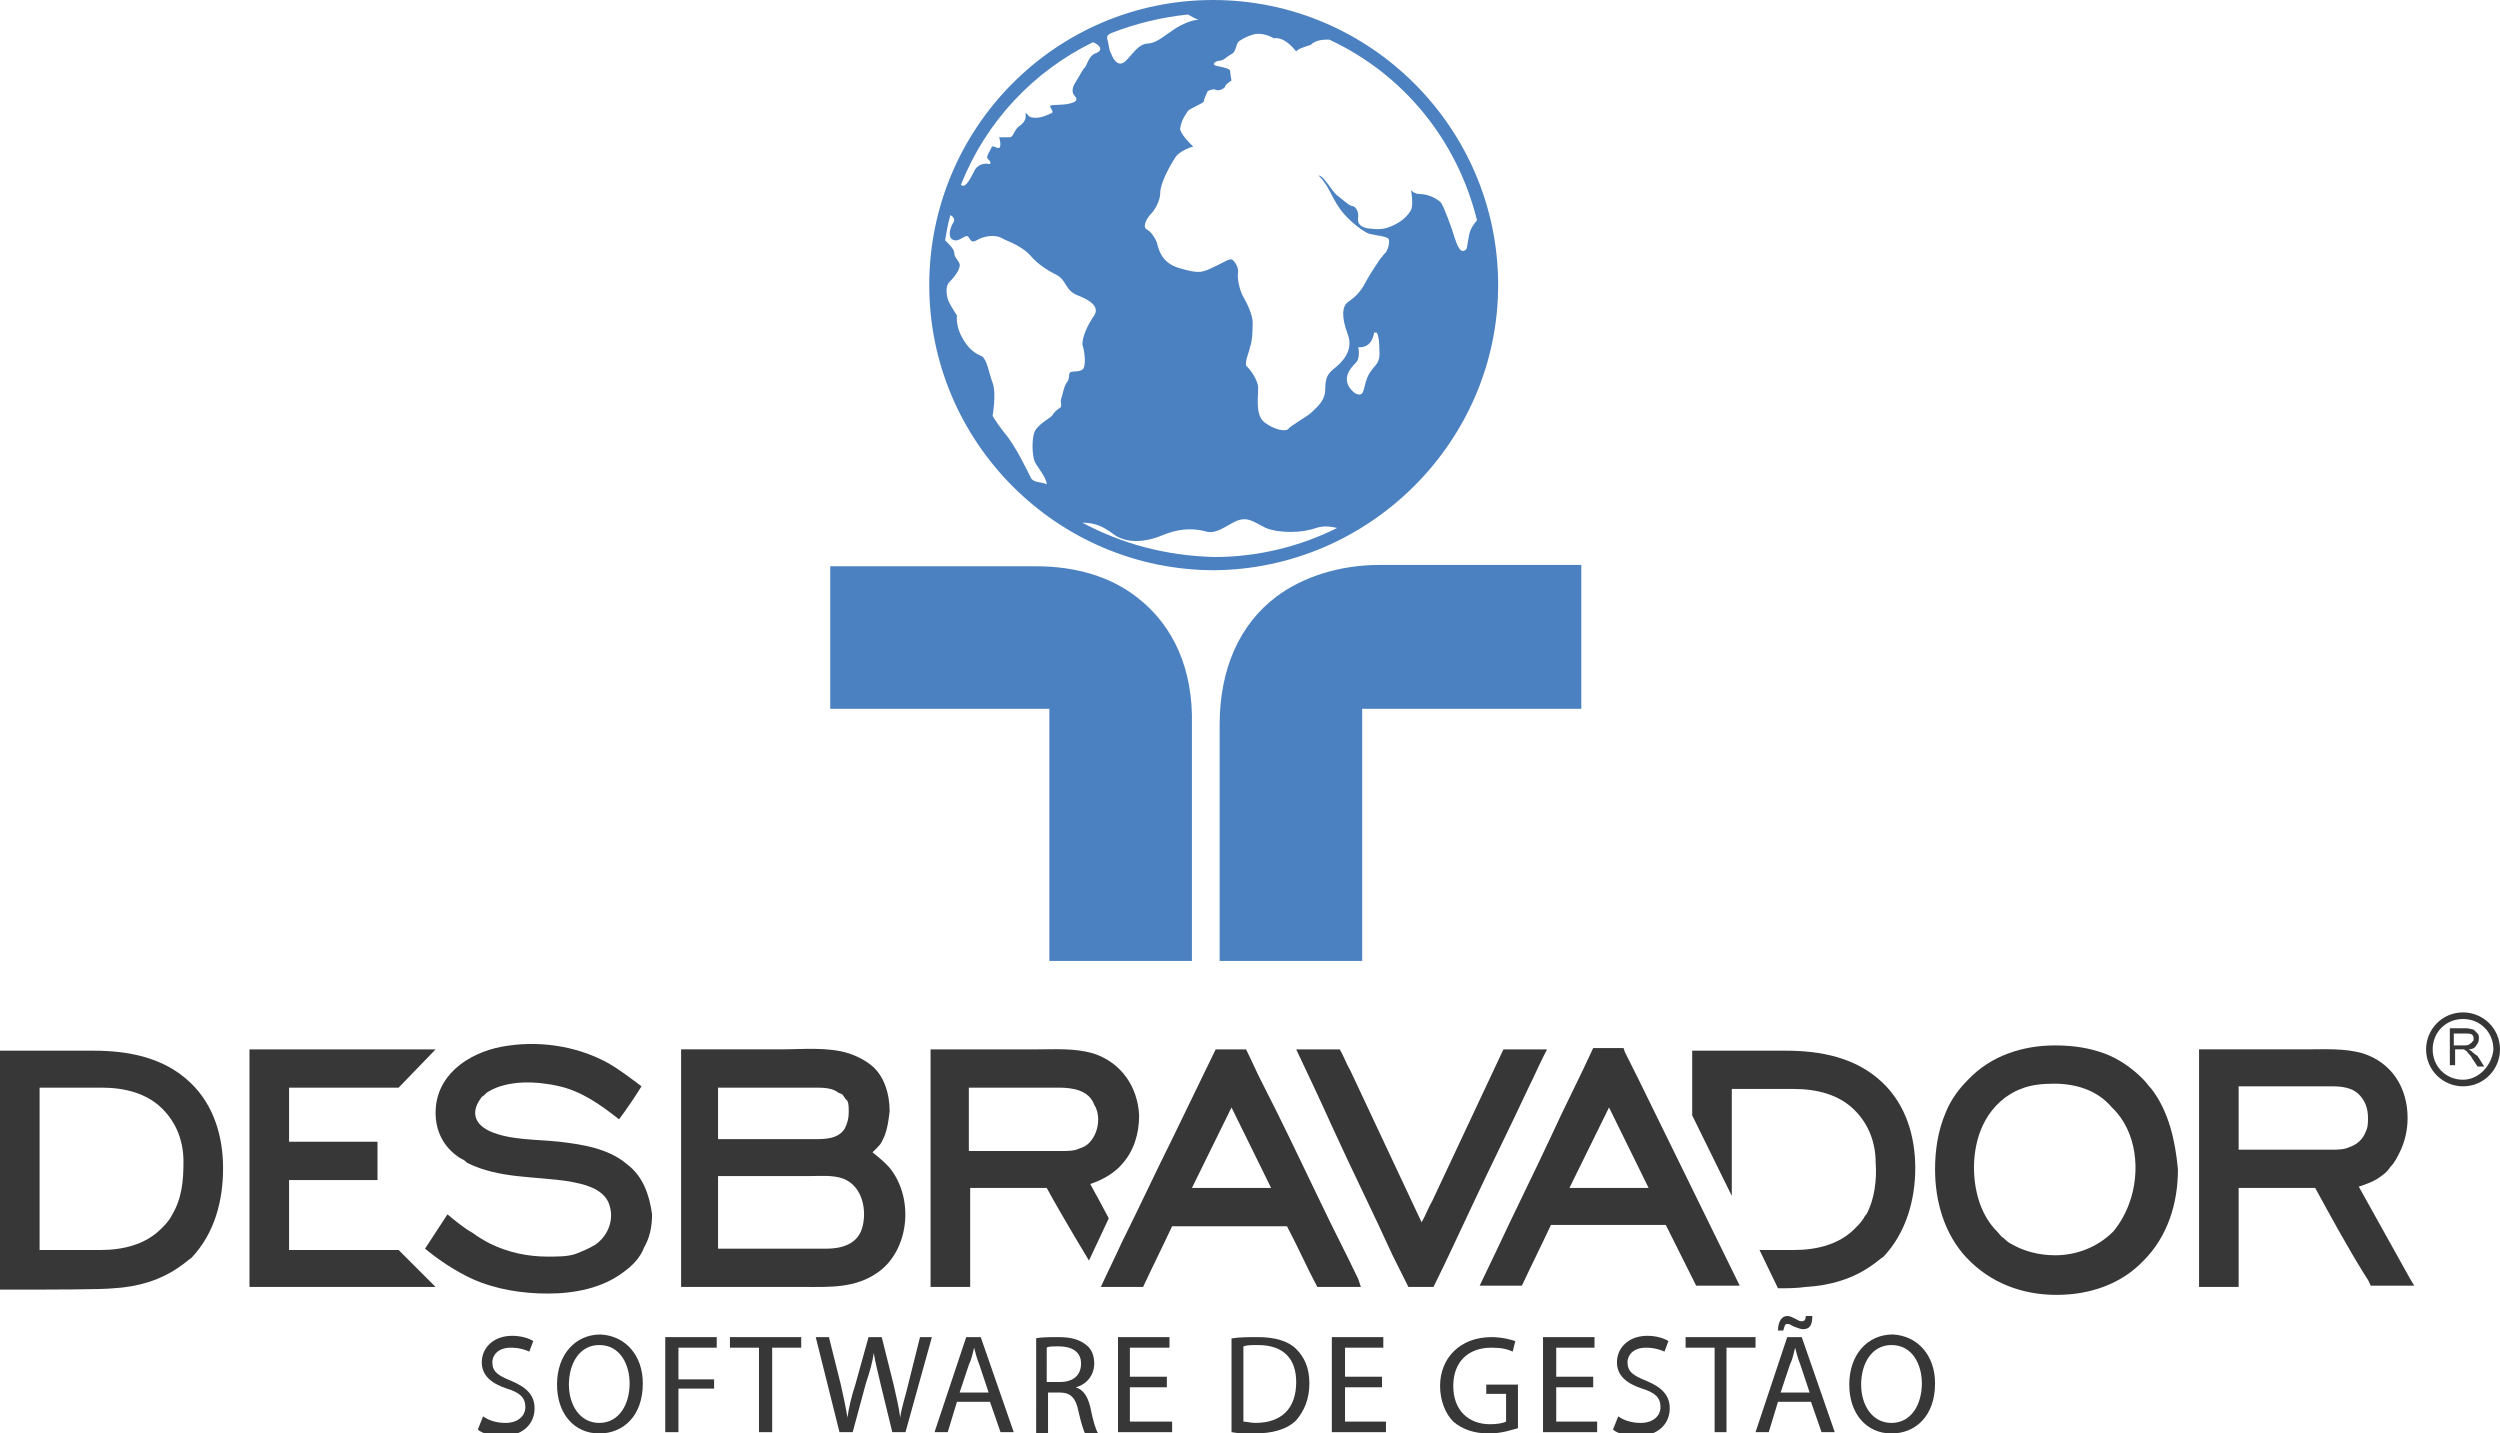 <?xml version="1.0" encoding="utf-8"?>
<!-- Generator: Adobe Illustrator 24.3.0, SVG Export Plug-In . SVG Version: 6.00 Build 0)  -->
<svg version="1.0" id="Camada_1" xmlns="http://www.w3.org/2000/svg" xmlns:xlink="http://www.w3.org/1999/xlink" x="0px" y="0px"
	 viewBox="0 0 189.4 108.6" style="enable-background:new 0 0 189.4 108.6;" xml:space="preserve">
<style type="text/css">
	.st0{fill:none;stroke:#19C0A0;stroke-width:2;stroke-miterlimit:10;}
	.st1{fill:none;stroke:#DFDFDF;stroke-width:3;stroke-miterlimit:10;}
	.st2{fill:url(#XMLID_11252_);}
	.st3{fill:#383738;}
	.st4{fill:#4B81C0;}
	.st5{fill:#19C0A0;}
	.st6{fill:#DFDFDF;}
	.st7{opacity:0.25;clip-path:url(#XMLID_11254_);}
	.st8{fill:#FFFFFF;}
	.st9{opacity:0.25;clip-path:url(#XMLID_11256_);}
	.st10{opacity:0.25;clip-path:url(#XMLID_11258_);}
	.st11{opacity:0.25;clip-path:url(#XMLID_11260_);}
	.st12{fill:#5E5E5E;}
	.st13{fill:#006B76;}
	.st14{fill:#009486;}
</style>
<g id="XMLID_70_">
	<g id="XMLID_366_">
		<g id="XMLID_1326_">
			<path id="XMLID_2255_" class="st3" d="M36.6,107.3c0.4,0.3,1,0.5,1.7,0.5c0.9,0,1.5-0.5,1.5-1.2c0-0.7-0.4-1.1-1.4-1.4
				c-1.2-0.4-1.9-1-1.9-2c0-1.1,0.9-2,2.3-2c0.7,0,1.3,0.2,1.6,0.4l-0.3,0.8c-0.2-0.1-0.7-0.3-1.4-0.3c-1,0-1.4,0.6-1.4,1.1
				c0,0.7,0.4,1,1.4,1.4c1.2,0.5,1.8,1.1,1.8,2.1c0,1.1-0.8,2.1-2.5,2.1c-0.7,0-1.5-0.2-1.8-0.5L36.6,107.3z"/>
			<g id="XMLID_2250_">
				<path id="XMLID_2252_" class="st3" d="M48.7,104.8c0,2.5-1.5,3.8-3.3,3.8c-1.9,0-3.2-1.5-3.2-3.7c0-2.3,1.4-3.8,3.3-3.8
					C47.4,101.2,48.7,102.7,48.7,104.8 M43.1,104.9c0,1.5,0.8,2.9,2.3,2.9c1.5,0,2.3-1.4,2.3-3c0-1.4-0.7-2.9-2.3-2.9
					C43.9,101.9,43.1,103.3,43.1,104.9"/>
			</g>
			<polygon id="XMLID_2249_" class="st3" points="50.4,101.3 54.3,101.3 54.3,102.1 51.4,102.1 51.4,104.5 54.1,104.5 54.1,105.2 
				51.4,105.2 51.4,108.5 50.4,108.5 			"/>
			<polygon id="XMLID_2248_" class="st3" points="57.5,102.1 55.3,102.1 55.3,101.3 60.7,101.3 60.7,102.1 58.5,102.1 58.5,108.5 
				57.5,108.5 			"/>
			<path id="XMLID_2247_" class="st3" d="M63.6,108.5l-1.8-7.2h1l0.9,3.6c0.2,0.9,0.4,1.8,0.5,2.5h0c0.1-0.7,0.3-1.6,0.6-2.5l1-3.6
				h1l0.9,3.6c0.2,0.9,0.4,1.7,0.5,2.5h0c0.1-0.8,0.4-1.6,0.6-2.5l0.9-3.6h0.9l-2,7.2h-1l-0.9-3.7c-0.2-0.9-0.4-1.6-0.5-2.3h0
				c-0.1,0.7-0.3,1.4-0.6,2.3l-1,3.7H63.6z"/>
			<g id="XMLID_2204_">
				<path id="XMLID_2244_" class="st3" d="M72.5,106.2l-0.7,2.3h-1l2.4-7.2h1.1l2.5,7.2h-1l-0.8-2.3H72.5z M74.9,105.5l-0.7-2.1
					c-0.2-0.5-0.3-0.9-0.4-1.3h0c-0.1,0.4-0.2,0.9-0.4,1.3l-0.7,2.1H74.9z"/>
			</g>
			<g id="XMLID_1561_">
				<path id="XMLID_1562_" class="st3" d="M78.4,101.4c0.5-0.1,1.1-0.1,1.8-0.1c1,0,1.6,0.2,2.1,0.6c0.4,0.3,0.6,0.8,0.6,1.4
					c0,0.9-0.6,1.6-1.4,1.8v0c0.6,0.2,0.9,0.7,1.1,1.5c0.2,1,0.4,1.7,0.6,2h-1c-0.1-0.2-0.3-0.8-0.5-1.7c-0.2-1-0.6-1.4-1.4-1.4
					h-0.9v3.1h-0.9V101.4z M79.4,104.7h0.9c1,0,1.6-0.5,1.6-1.4c0-0.9-0.7-1.3-1.7-1.3c-0.4,0-0.8,0-0.9,0.1V104.7z"/>
			</g>
			<polygon id="XMLID_1557_" class="st3" points="88.4,105.1 85.6,105.1 85.6,107.7 88.8,107.7 88.8,108.5 84.7,108.5 84.7,101.3 
				88.6,101.3 88.6,102.1 85.6,102.1 85.6,104.3 88.4,104.3 			"/>
			<g id="XMLID_1341_">
				<path id="XMLID_1342_" class="st3" d="M93.3,101.4c0.6-0.1,1.2-0.1,2-0.1c1.3,0,2.3,0.3,2.9,0.9c0.6,0.6,1,1.4,1,2.6
					c0,1.2-0.4,2.1-1,2.8c-0.7,0.7-1.8,1-3.2,1c-0.7,0-1.2,0-1.7-0.1V101.4z M94.2,107.7c0.2,0,0.6,0.1,0.9,0.1c2,0,3.1-1.1,3.1-3.1
					c0-1.7-0.9-2.8-2.9-2.8c-0.5,0-0.8,0-1.1,0.1V107.7z"/>
			</g>
			<polygon id="XMLID_1340_" class="st3" points="104.7,105.1 101.9,105.1 101.9,107.7 105,107.7 105,108.5 100.9,108.5 
				100.9,101.3 104.8,101.3 104.8,102.1 101.9,102.1 101.9,104.3 104.7,104.3 			"/>
			<path id="XMLID_1339_" class="st3" d="M115,108.2c-0.4,0.1-1.2,0.4-2.2,0.4c-1.1,0-2-0.3-2.7-0.9c-0.6-0.6-1-1.6-1-2.7
				c0-2.1,1.5-3.7,3.9-3.7c0.8,0,1.5,0.2,1.8,0.3l-0.2,0.8c-0.4-0.2-0.9-0.3-1.6-0.3c-1.8,0-2.9,1.1-2.9,2.9c0,1.8,1.1,2.9,2.8,2.9
				c0.6,0,1-0.1,1.2-0.2v-2.1h-1.5v-0.7h2.4V108.2z"/>
			<polygon id="XMLID_1338_" class="st3" points="120.7,105.1 117.9,105.1 117.9,107.7 121,107.7 121,108.5 116.9,108.5 
				116.9,101.3 120.8,101.3 120.8,102.1 117.9,102.1 117.9,104.3 120.7,104.3 			"/>
			<path id="XMLID_1337_" class="st3" d="M122.6,107.3c0.4,0.3,1,0.5,1.7,0.5c0.9,0,1.5-0.5,1.5-1.2c0-0.7-0.4-1.1-1.4-1.4
				c-1.2-0.4-1.9-1-1.9-2c0-1.1,0.9-2,2.3-2c0.7,0,1.3,0.2,1.6,0.4l-0.3,0.8c-0.2-0.1-0.7-0.3-1.4-0.3c-1,0-1.4,0.6-1.4,1.1
				c0,0.7,0.4,1,1.4,1.4c1.2,0.5,1.8,1.1,1.8,2.1c0,1.1-0.8,2.1-2.5,2.1c-0.7,0-1.5-0.2-1.8-0.5L122.6,107.3z"/>
			<polygon id="XMLID_1336_" class="st3" points="129.9,102.1 127.7,102.1 127.7,101.3 133,101.3 133,102.1 130.8,102.1 
				130.8,108.5 129.9,108.5 			"/>
			<g id="XMLID_1331_">
				<path id="XMLID_1332_" class="st3" d="M134.7,106.2l-0.7,2.3h-1l2.4-7.2h1.1l2.5,7.2h-1l-0.8-2.3H134.7z M134.7,100.8
					c0-0.7,0.3-1.1,0.7-1.1c0.2,0,0.4,0.1,0.6,0.2c0.2,0.1,0.3,0.2,0.5,0.2c0.2,0,0.3-0.1,0.3-0.4h0.5c0,0.7-0.2,1-0.7,1
					c-0.2,0-0.4-0.1-0.7-0.2c-0.2-0.1-0.3-0.2-0.5-0.2c-0.2,0-0.2,0.2-0.3,0.5H134.7z M137.1,105.5l-0.7-2.1
					c-0.2-0.5-0.3-0.9-0.4-1.3h0c-0.1,0.4-0.2,0.9-0.4,1.3l-0.7,2.1H137.1z"/>
			</g>
			<g id="XMLID_1327_">
				<path id="XMLID_1328_" class="st3" d="M146.6,104.8c0,2.5-1.5,3.8-3.3,3.8c-1.9,0-3.2-1.5-3.2-3.7c0-2.3,1.4-3.8,3.3-3.8
					C145.3,101.2,146.6,102.7,146.6,104.8 M141,104.9c0,1.5,0.8,2.9,2.3,2.9c1.5,0,2.3-1.4,2.3-3c0-1.4-0.7-2.9-2.3-2.9
					C141.8,101.9,141,103.3,141,104.9"/>
			</g>
		</g>
		<g id="XMLID_367_">
			<g id="XMLID_377_">
				<g id="XMLID_378_">
					<polyline id="XMLID_1325_" class="st3" points="65.3,93.1 65.3,93.1 65.3,93.1 65.3,93.1 					"/>
					<polygon id="XMLID_1324_" class="st3" points="13,92.1 13,92.1 13,92.1 					"/>
					<g id="XMLID_1320_">
						<path id="XMLID_1321_" class="st3" d="M16.9,88.5c0-2.4-0.7-4.8-2.5-6.5c-2-1.9-4.7-2.4-7.3-2.4H1.7H0v15.2v2.9h3
							c0,0,4.9,0,5.6-0.1c1.8-0.1,3.6-0.6,5.1-1.7c0.3-0.2,0.5-0.4,0.8-0.6l0,0C16.3,93.4,16.9,90.9,16.9,88.5z M13,92.1L13,92.1
							C13,92.1,13,92.1,13,92.1c-0.2,0.4-0.5,0.7-0.8,1l0,0c-1.2,1.2-2.9,1.6-4.6,1.6v0H6.4H5H3V82.4h4.7v0c1.7,0,3.4,0.4,4.6,1.6
							l0,0c0,0,0,0,0,0c1.1,1.1,1.6,2.5,1.6,4C13.9,89.4,13.8,90.8,13,92.1z"/>
					</g>
					<polygon id="XMLID_1319_" class="st3" points="23.4,94.7 21.9,94.7 21.9,89.4 28.6,89.4 28.6,86.5 21.9,86.5 21.9,82.4 
						30.2,82.4 33,79.5 20.7,79.5 18.9,79.5 18.9,85.6 18.9,95.2 18.9,97.5 33,97.5 30.2,94.7 					"/>
					<path id="XMLID_1318_" class="st3" d="M47.5,88.2L47.5,88.2c-1.4-1.2-3.4-1.5-5.1-1.7c-1.8-0.2-3.7-0.1-5.3-0.8v0
						c-0.6-0.3-1.1-0.7-1.1-1.4h0c0-0.4,0.2-0.8,0.5-1.2c0.2-0.1,0.3-0.3,0.5-0.4v0c1.5-0.9,3.7-0.8,5.4-0.4
						c1.7,0.4,3.1,1.4,4.5,2.5c0.6-0.8,1.2-1.7,1.7-2.5c-0.8-0.6-1.7-1.3-2.6-1.8l0,0c-2.4-1.3-5.3-1.7-8-1.2c-2.6,0.5-5,2.2-5,5h0
						c0,1.4,0.6,2.6,1.8,3.4l0,0c0.2,0.1,0.4,0.2,0.6,0.4l0,0c2.4,1.2,5.1,1,7.7,1.4c1.1,0.2,2.5,0.5,3,1.6c0.5,1.2,0,2.5-1,3.2v0
						c-0.5,0.3-1,0.5-1.5,0.7l0,0c-0.6,0.2-1.3,0.2-2.1,0.2v0c-1.5,0-3-0.3-4.4-1v0c-0.4-0.2-0.9-0.5-1.3-0.8v0
						c-0.7-0.4-1.3-0.9-1.9-1.4c-0.6,0.9-1.1,1.7-1.7,2.6c1.1,0.9,2.3,1.7,3.6,2.3l0,0c1.8,0.8,3.8,1.1,5.7,1.1v0
						c2,0,4.1-0.4,5.7-1.6l0,0c0.7-0.5,1.3-1.1,1.6-1.9h0c0.4-0.7,0.6-1.5,0.6-2.5h0C49.2,90.5,48.7,89.1,47.5,88.2z"/>
					<g id="XMLID_1303_">
						<path id="XMLID_1304_" class="st3" d="M67.5,88.6c-0.4-0.5-0.9-0.9-1.4-1.3c0.1-0.1,0.3-0.3,0.4-0.4l0,0
							c0.1-0.1,0.2-0.2,0.3-0.4h0c0.4-0.7,0.5-1.5,0.6-2.3h0v0h0c0-1.3-0.4-2.7-1.4-3.5l0,0c-0.5-0.4-1.1-0.7-1.7-0.9v0
							c-1.6-0.5-3.5-0.3-5.2-0.3h-5.7h-1.8v6.1v9.6v2.3h7h2.4c1.9,0,3.8,0.1,5.5-1.1C68.8,94.8,69.3,91,67.5,88.6z M54.5,82.4h5.7
							H62v0c0.6,0,1.1,0.1,1.4,0.3v0c0.1,0.1,0.2,0.1,0.4,0.2l0,0c0.1,0.1,0.2,0.3,0.3,0.4l0,0l0.1,0.1h0c0.1,0.2,0.1,0.5,0.1,0.9h0
							c0,0.4-0.1,0.8-0.3,1.2l0,0c-0.5,0.8-1.5,0.8-2.3,0.8h-2.2h-3.4h-1.7V82.4z M65.3,93.1C65.2,93.3,65.2,93.2,65.3,93.1
							c-0.4,1.2-1.6,1.5-2.7,1.5H60h-3.6h-2v-5.5h6.9c0.8,0,1.8-0.1,2.6,0.2v0C65.4,89.9,65.7,91.8,65.3,93.1
							C65.3,93,65.3,92.9,65.3,93.1z"/>
					</g>
					<g id="XMLID_1299_">
						<path id="XMLID_1300_" class="st3" d="M82.8,79.8c-1.4-0.4-2.8-0.3-4.2-0.3h-5.6h-2.5v5.2v8.2v4.6h3V90h5.8
							c1.2,2.2,3.2,5.5,3.2,5.5l1.5-3.2l-0.8-1.5c0,0-0.4-0.7-0.6-1.1c0.9-0.3,1.8-0.8,2.4-1.5c0.9-1,1.3-2.3,1.3-3.7h0
							C86.2,82.4,85,80.5,82.8,79.8z M83.2,84.8c0,0.6-0.2,1.3-0.7,1.8c-0.2,0.2-0.4,0.3-0.7,0.4c-0.4,0.2-0.9,0.2-1.4,0.2v0h0v0h-7
							v-4.8h6.8c1.1,0,2.3,0.2,2.7,1.3C83.1,84,83.2,84.4,83.2,84.8L83.2,84.8z"/>
					</g>
					<g id="XMLID_423_">
						<path id="XMLID_752_" class="st3" d="M102.9,96.9c-0.9-1.9-1.9-3.8-2.8-5.7c-1.5-3.1-3-6.3-4.6-9.4c-0.4-0.8-0.7-1.5-1.1-2.3
							h-2.3c-1.1,2.3-2.2,4.5-3.3,6.8c-1.3,2.6-2.5,5.2-3.8,7.8c-0.5,1.1-1.1,2.3-1.6,3.4h3.2c0.7-1.5,1.5-3.1,2.2-4.6h6.9h1.8
							c0.8,1.5,1.5,3.1,2.3,4.6h3.3L102.9,96.9z M93.3,90h-3l3-6.1c1,2,2,4.1,3,6.1H93.3z"/>
					</g>
					<path id="XMLID_422_" class="st3" d="M113.9,79.5c-1.8,3.8-3.6,7.7-5.4,11.5c-0.3,0.5-0.5,1.1-0.8,1.6
						c-1.8-3.8-3.6-7.7-5.4-11.5c-0.3-0.5-0.5-1.1-0.8-1.6h-3.3c0.9,1.9,1.8,3.8,2.7,5.8c1.5,3.3,3.1,6.5,4.6,9.8
						c0.4,0.8,0.8,1.6,1.2,2.4h1.9c1-2,1.9-4,2.9-6.1c1.4-3,2.9-6,4.3-9c0.4-0.8,0.7-1.5,1.1-2.3l0.3-0.6H113.9z"/>
					<g id="XMLID_415_">
						<path id="XMLID_418_" class="st3" d="M124.1,81.7l-1-2l-0.1-0.3h-2.3c-1,2.2-2.1,4.3-3.1,6.5c-1.4,3-2.9,6-4.3,9
							c-0.4,0.8-0.8,1.7-1.2,2.5h3.2c0.7-1.5,1.5-3.1,2.2-4.6h6.9h1.8l2.3,4.6h3.3L124.1,81.7z M121.9,90h-3l3-6.1c1,2,2,4.1,3,6.1
							H121.9z"/>
					</g>
					<path id="XMLID_414_" class="st3" d="M145.1,88.5c0-2.4-0.7-4.8-2.5-6.5c-2-1.9-4.7-2.4-7.3-2.4h-5.4h-1.7v4.9l3,6.1v-8.1h4.7
						v0c1.7,0,3.4,0.4,4.6,1.6l0,0c0,0,0,0,0,0c1.1,1.1,1.6,2.5,1.6,4c0.1,1.3-0.1,2.8-0.7,3.9l-0.1,0.1c0,0,0,0,0,0
						c-0.2,0.4-0.5,0.7-0.8,1l0,0c-1.2,1.2-2.9,1.6-4.6,1.6v0h-2.6l1.4,2.9c0.7,0,1.4,0,2.1-0.1c1.8-0.1,3.6-0.6,5.1-1.7
						c0.3-0.2,0.5-0.4,0.8-0.6l0,0C144.4,93.4,145.1,90.9,145.1,88.5z"/>
					<g id="XMLID_404_">
						<path id="XMLID_407_" class="st3" d="M163,82.5c-0.2-0.2-0.4-0.5-0.6-0.7l-0.1-0.1c-0.8-0.8-1.8-1.5-2.9-1.9v0
							c-1.1-0.4-2.3-0.6-3.7-0.6v0c-2.5,0-4.9,0.8-6.6,2.6l0,0c-0.7,0.7-1.3,1.5-1.7,2.5h0c-0.6,1.4-0.8,2.9-0.8,4.3h0
							c0,2.4,0.7,4.9,2.4,6.7c1.8,1.9,4.2,2.8,6.8,2.8v0c2.5,0,4.9-0.8,6.6-2.6c1.8-1.8,2.6-4.3,2.6-6.9h0
							C164.8,86.4,164.3,84.2,163,82.5z M161.3,91.2c-0.3,0.8-0.7,1.5-1.2,2.1l0,0c-1.2,1.2-2.8,1.8-4.4,1.8v0
							c-1.2,0-2.4-0.3-3.4-0.9l0,0c-0.2-0.1-0.4-0.3-0.5-0.4l0,0c-0.2-0.1-0.3-0.3-0.5-0.5l0,0c-0.6-0.6-1-1.3-1.3-2.1h0
							c-0.7-2-0.6-4.5,0.4-6.3h0c0.6-1.1,1.6-2,2.7-2.4v0c0.7-0.3,1.6-0.4,2.5-0.4v0c1.7,0,3.3,0.5,4.4,1.8l0,0
							C161.9,85.7,162.2,88.8,161.3,91.2z"/>
					</g>
					<g id="XMLID_379_">
						<path id="XMLID_380_" class="st3" d="M182.6,96.9l-3.9-7c0.6-0.2,1.2-0.4,1.7-0.8c0.3-0.2,0.5-0.4,0.7-0.7h0
							c0.3-0.3,0.5-0.7,0.7-1.1h0c0.4-0.8,0.6-1.7,0.6-2.6h0c0-2.3-1.2-4.2-3.4-4.9c-1.4-0.4-2.9-0.3-4.3-0.3h-5.6h-2.5v6.1v9.6v2.3
							h3V91v-1h5.8c1.2,2.2,2.4,4.4,3.7,6.5c0.2,0.3,0.4,0.6,0.5,0.9h3.3L182.6,96.9z M176.6,87.1L176.6,87.1l-7,0v-4.8
							c2.4,0,4.7,0,7.1,0c0.7,0,1.5,0.1,2,0.6c0.5,0.5,0.7,1.1,0.7,1.8h0c0,0.4,0,0.7-0.2,1.1h0c-0.2,0.5-0.6,0.9-1.2,1.1
							C177.6,87.1,177.1,87.1,176.6,87.1z"/>
					</g>
				</g>
			</g>
			<g id="XMLID_373_">
				<path id="XMLID_374_" class="st3" d="M187.2,79.6c-0.1,0-0.1-0.1-0.2-0.1c0.3,0,0.5-0.1,0.6-0.3c0.1-0.1,0.2-0.3,0.2-0.5
					c0-0.2,0-0.3-0.1-0.4c-0.1-0.1-0.2-0.2-0.3-0.3c-0.1,0-0.3-0.1-0.6-0.1h-1.2v2.8h0.4v-1.2h0.4c0.1,0,0.2,0,0.2,0
					c0.1,0,0.1,0,0.2,0.1c0.1,0,0.1,0.1,0.2,0.2c0.1,0.1,0.2,0.2,0.3,0.4l0.4,0.6h0.5l-0.5-0.8C187.4,79.8,187.3,79.7,187.2,79.6z
					 M186.7,79.2h-0.8v-0.9h0.9c0.2,0,0.4,0,0.5,0.1c0.1,0.1,0.1,0.2,0.1,0.3c0,0.1,0,0.2-0.1,0.2c0,0.1-0.1,0.1-0.2,0.2
					C187,79.2,186.8,79.2,186.7,79.2z"/>
			</g>
			<g id="XMLID_368_">
				<path id="XMLID_369_" class="st3" d="M186.6,76.7c-1.6,0-2.8,1.3-2.8,2.8c0,1.6,1.3,2.8,2.8,2.8c1.6,0,2.8-1.3,2.8-2.8
					C189.4,77.9,188.1,76.7,186.6,76.7z M186.6,81.8c-1.3,0-2.3-1-2.3-2.3c0-1.3,1-2.3,2.3-2.3c1.3,0,2.3,1,2.3,2.3
					C188.8,80.7,187.8,81.8,186.6,81.8z"/>
			</g>
		</g>
	</g>
	<g id="XMLID_73_">
		<path id="XMLID_346_" class="st4" d="M113.5,21.6C113.5,9.7,103.8,0,91.9,0C80,0,70.4,9.7,70.4,21.6c0,11.9,9.7,21.6,21.6,21.6
			C103.8,43.1,113.5,33.4,113.5,21.6z M102.9,26.3c1.1,0.1,1.2-1.1,1.2-1.1h0.2c0,0,0.2,0.2,0.2,1.3c0.1,1-0.3,1.1-0.7,1.7
			c-0.4,0.6-0.4,1.3-0.6,1.6c-0.2,0.2-0.6,0.1-1-0.5c-0.4-0.7,0-1.3,0.5-1.8C103.1,27.1,102.9,26.3,102.9,26.3z M111.9,16.7
			c-0.2,0.2-0.5,0.6-0.6,1.1c-0.2,1-0.1,1.1-0.4,1.2c-0.3,0.1-0.5-0.4-0.7-1c-0.2-0.7-0.8-2.3-1-2.6c-0.2-0.3-1-0.7-1.6-0.7
			c-0.5,0-0.7-0.3-0.7-0.3s0.2,1.1,0,1.5c-0.2,0.4-0.7,0.9-1.4,1.2c-0.7,0.3-1,0.3-1.9,0.2c-0.9-0.2-0.7-0.7-0.7-1
			c0-0.3-0.2-0.7-0.5-0.7c-0.3-0.1-0.7-0.5-1.1-0.8c-0.4-0.3-1-1.5-1.4-1.5c0.8,0.8,0.9,1.5,1.6,2.5c0.7,1,1.9,1.8,2.2,1.9
			c0.3,0.1,1.4,0.2,1.5,0.4c0.1,0.2,0,0.7-0.2,1c-0.2,0.2-0.4,0.5-0.5,0.6c-0.1,0.2-0.5,0.7-1,1.6c-0.5,1-1,1.3-1.4,1.6
			c-0.4,0.3-0.5,1.1,0,2.4c0.5,1.3-0.5,2.2-1,2.6c-0.5,0.4-0.7,0.7-0.7,1.6c0,0.9-0.7,1.4-1.1,1.8c-0.5,0.4-1.6,1-1.7,1.2
			c-0.2,0.2-1,0.1-1.8-0.5c-0.8-0.6-0.4-2.3-0.5-2.8c-0.1-0.5-0.5-1.1-0.8-1.4c-0.3-0.2,0.1-1,0.2-1.5c0.2-0.5,0.2-1.5,0.2-1.9
			c0-0.5-0.4-1.4-0.7-1.9c-0.3-0.5-0.5-1.5-0.4-1.9c0-0.4-0.2-0.7-0.4-0.9c-0.2-0.2-0.7,0.2-1.6,0.6c-0.8,0.4-1.1,0.4-2.5,0
			c-1.3-0.4-1.5-1.4-1.6-1.7c0-0.3-0.5-1.1-0.8-1.2c-0.4-0.2,0-0.9,0.3-1.2c0.3-0.3,0.7-1,0.7-1.6c0-0.7,0.7-2,1.1-2.6
			c0.3-0.6,1.4-0.9,1.4-0.9s-0.8-0.7-1-1.3C89.5,9,89.9,8.6,90,8.4c0.2-0.2,1-0.5,1.2-0.7c0-0.2,0.3-0.8,0.3-0.8s0.4-0.2,0.6-0.1
			c0.2,0.1,0.5,0,0.7-0.2c0-0.2,0.5-0.5,0.5-0.5s-0.1-0.5-0.1-0.7c0-0.2-0.5-0.3-1-0.4c-0.5-0.1-0.1-0.4,0.2-0.4
			c0.3,0,0.5-0.3,0.9-0.5c0.4-0.2,0.3-0.8,0.6-1c0.3-0.2,0.7-0.4,1.1-0.5c0.4-0.1,1,0,1.5,0.3c0.7-0.1,1.3,0.5,1.7,1
			c0.1-0.2,0.8-0.4,1.1-0.5C99.7,3,100.3,3,100.7,3C106.3,5.6,110.4,10.6,111.9,16.7z M84.2,2.5C86,1.8,88,1.3,90,1.1
			c0.2,0.1,0.5,0.3,0.8,0.4c-0.6,0-1.6,0.5-2.1,0.9c-0.5,0.3-1.1,0.9-1.8,0.9c-0.7,0.1-1,0.7-1.6,1.3c-0.6,0.6-1-0.2-1.1-0.5
			C84,3.8,84,3.3,83.9,3C83.8,2.7,84,2.6,84.2,2.5z M82.8,3.2c0.3,0.1,0.9,0.5,0.3,0.8c-0.7,0.2-0.7,1-1,1.2c-0.2,0.3-0.4,0.7-0.6,1
			c-0.2,0.3-0.3,0.6-0.2,0.9c0.2,0.3,0.5,0.5-0.1,0.7c-0.6,0.2-1.4,0.1-1.6,0.2c-0.2,0.1,0.4,0.5,0,0.6c-0.4,0.2-1,0.4-1.4,0.3
			c-0.3,0-0.5-0.5-0.5-0.3c0,0.2,0.1,0.5-0.4,0.9c-0.5,0.3-0.5,0.9-0.8,0.9c-0.3,0-0.8,0-0.8,0s0.2,0.7,0,0.8
			c-0.2,0.1-0.5-0.3-0.6,0c-0.1,0.3-0.5,0.7-0.2,0.9c0.2,0.2,0.2,0.4-0.1,0.3c-0.2,0-0.6,0-0.9,0.4c-0.2,0.3-0.7,1.6-1.1,1.2
			C74.7,9.2,78.3,5.4,82.8,3.2z M82,28c-0.3,0.2-0.7,0.1-0.9,0.2c-0.2,0.1,0,0.5-0.3,0.8c-0.2,0.3-0.3,0.9-0.4,1.2
			c-0.1,0.3,0.1,0.6-0.1,0.7c-0.2,0.1-0.5,0.4-0.6,0.6c-0.2,0.2-0.8,0.5-1.2,1c-0.4,0.5-0.3,2.1-0.1,2.5c0.2,0.4,0.9,1.2,0.9,1.7
			c-0.3-0.2-1-0.1-1.2-0.5c-0.2-0.4-1.2-2.5-2-3.4c-0.7-0.9-0.9-1.3-0.9-1.3s0.3-1.7,0-2.5c-0.3-0.8-0.4-1.7-0.8-2
			c-0.4-0.2-1-0.4-1.6-1.6c-0.4-0.8-0.3-1.5-0.3-1.5s-0.4-0.6-0.6-1c-0.2-0.4-0.3-1.2,0-1.5c0.3-0.3,0.9-1,0.8-1.4
			c-0.1-0.3-0.4-0.5-0.4-0.8c0-0.3-0.3-0.6-0.7-1c0.1-0.6,0.2-1.2,0.4-1.9c0.2,0.1,0.4,0.3,0.2,0.6c-0.3,0.5-0.4,1.2,0.1,1.3
			c0.4,0.1,0.8-0.4,1-0.3c0.2,0.1,0.2,0.6,0.7,0.3c0.5-0.3,1.4-0.5,2-0.1c0.7,0.3,1.6,0.7,2.1,1.3c0.5,0.6,1.3,1.1,1.7,1.3
			c0.4,0.2,0.6,0.3,0.9,0.8c0.3,0.5,0.5,0.7,1,0.9c0.5,0.2,1.7,0.7,1.2,1.5c-0.5,0.7-0.9,1.6-0.9,2.2C82.2,26.7,82.3,27.8,82,28z
			 M82,39.6c1,0,1.6,0.3,2.4,0.9c1,0.7,2.4,0.6,3.8,0c1.5-0.6,2.6-0.4,3.3-0.2c0.7,0.1,1.3-0.4,2.1-0.8c0.9-0.4,1.3,0,2.3,0.5
			c1,0.4,2.7,0.4,3.8,0c0.6-0.2,1.2-0.1,1.6,0c-2.8,1.4-6,2.2-9.3,2.2C88.3,42.1,85,41.2,82,39.6z"/>
		<path id="XMLID_345_" class="st4" d="M86.2,45.3c-2-1.6-4.7-2.4-7.7-2.4H62.9v10.8h16.6v19.1h10.8V54.9
			C90.4,50.7,88.9,47.4,86.2,45.3z"/>
		<path id="XMLID_81_" class="st4" d="M104.5,42.8c-3,0-5.8,0.9-7.8,2.4c-2.8,2.1-4.3,5.5-4.3,9.7v17.9h10.8V53.7h16.6V42.8H104.5z"
			/>
	</g>
</g>
</svg>
